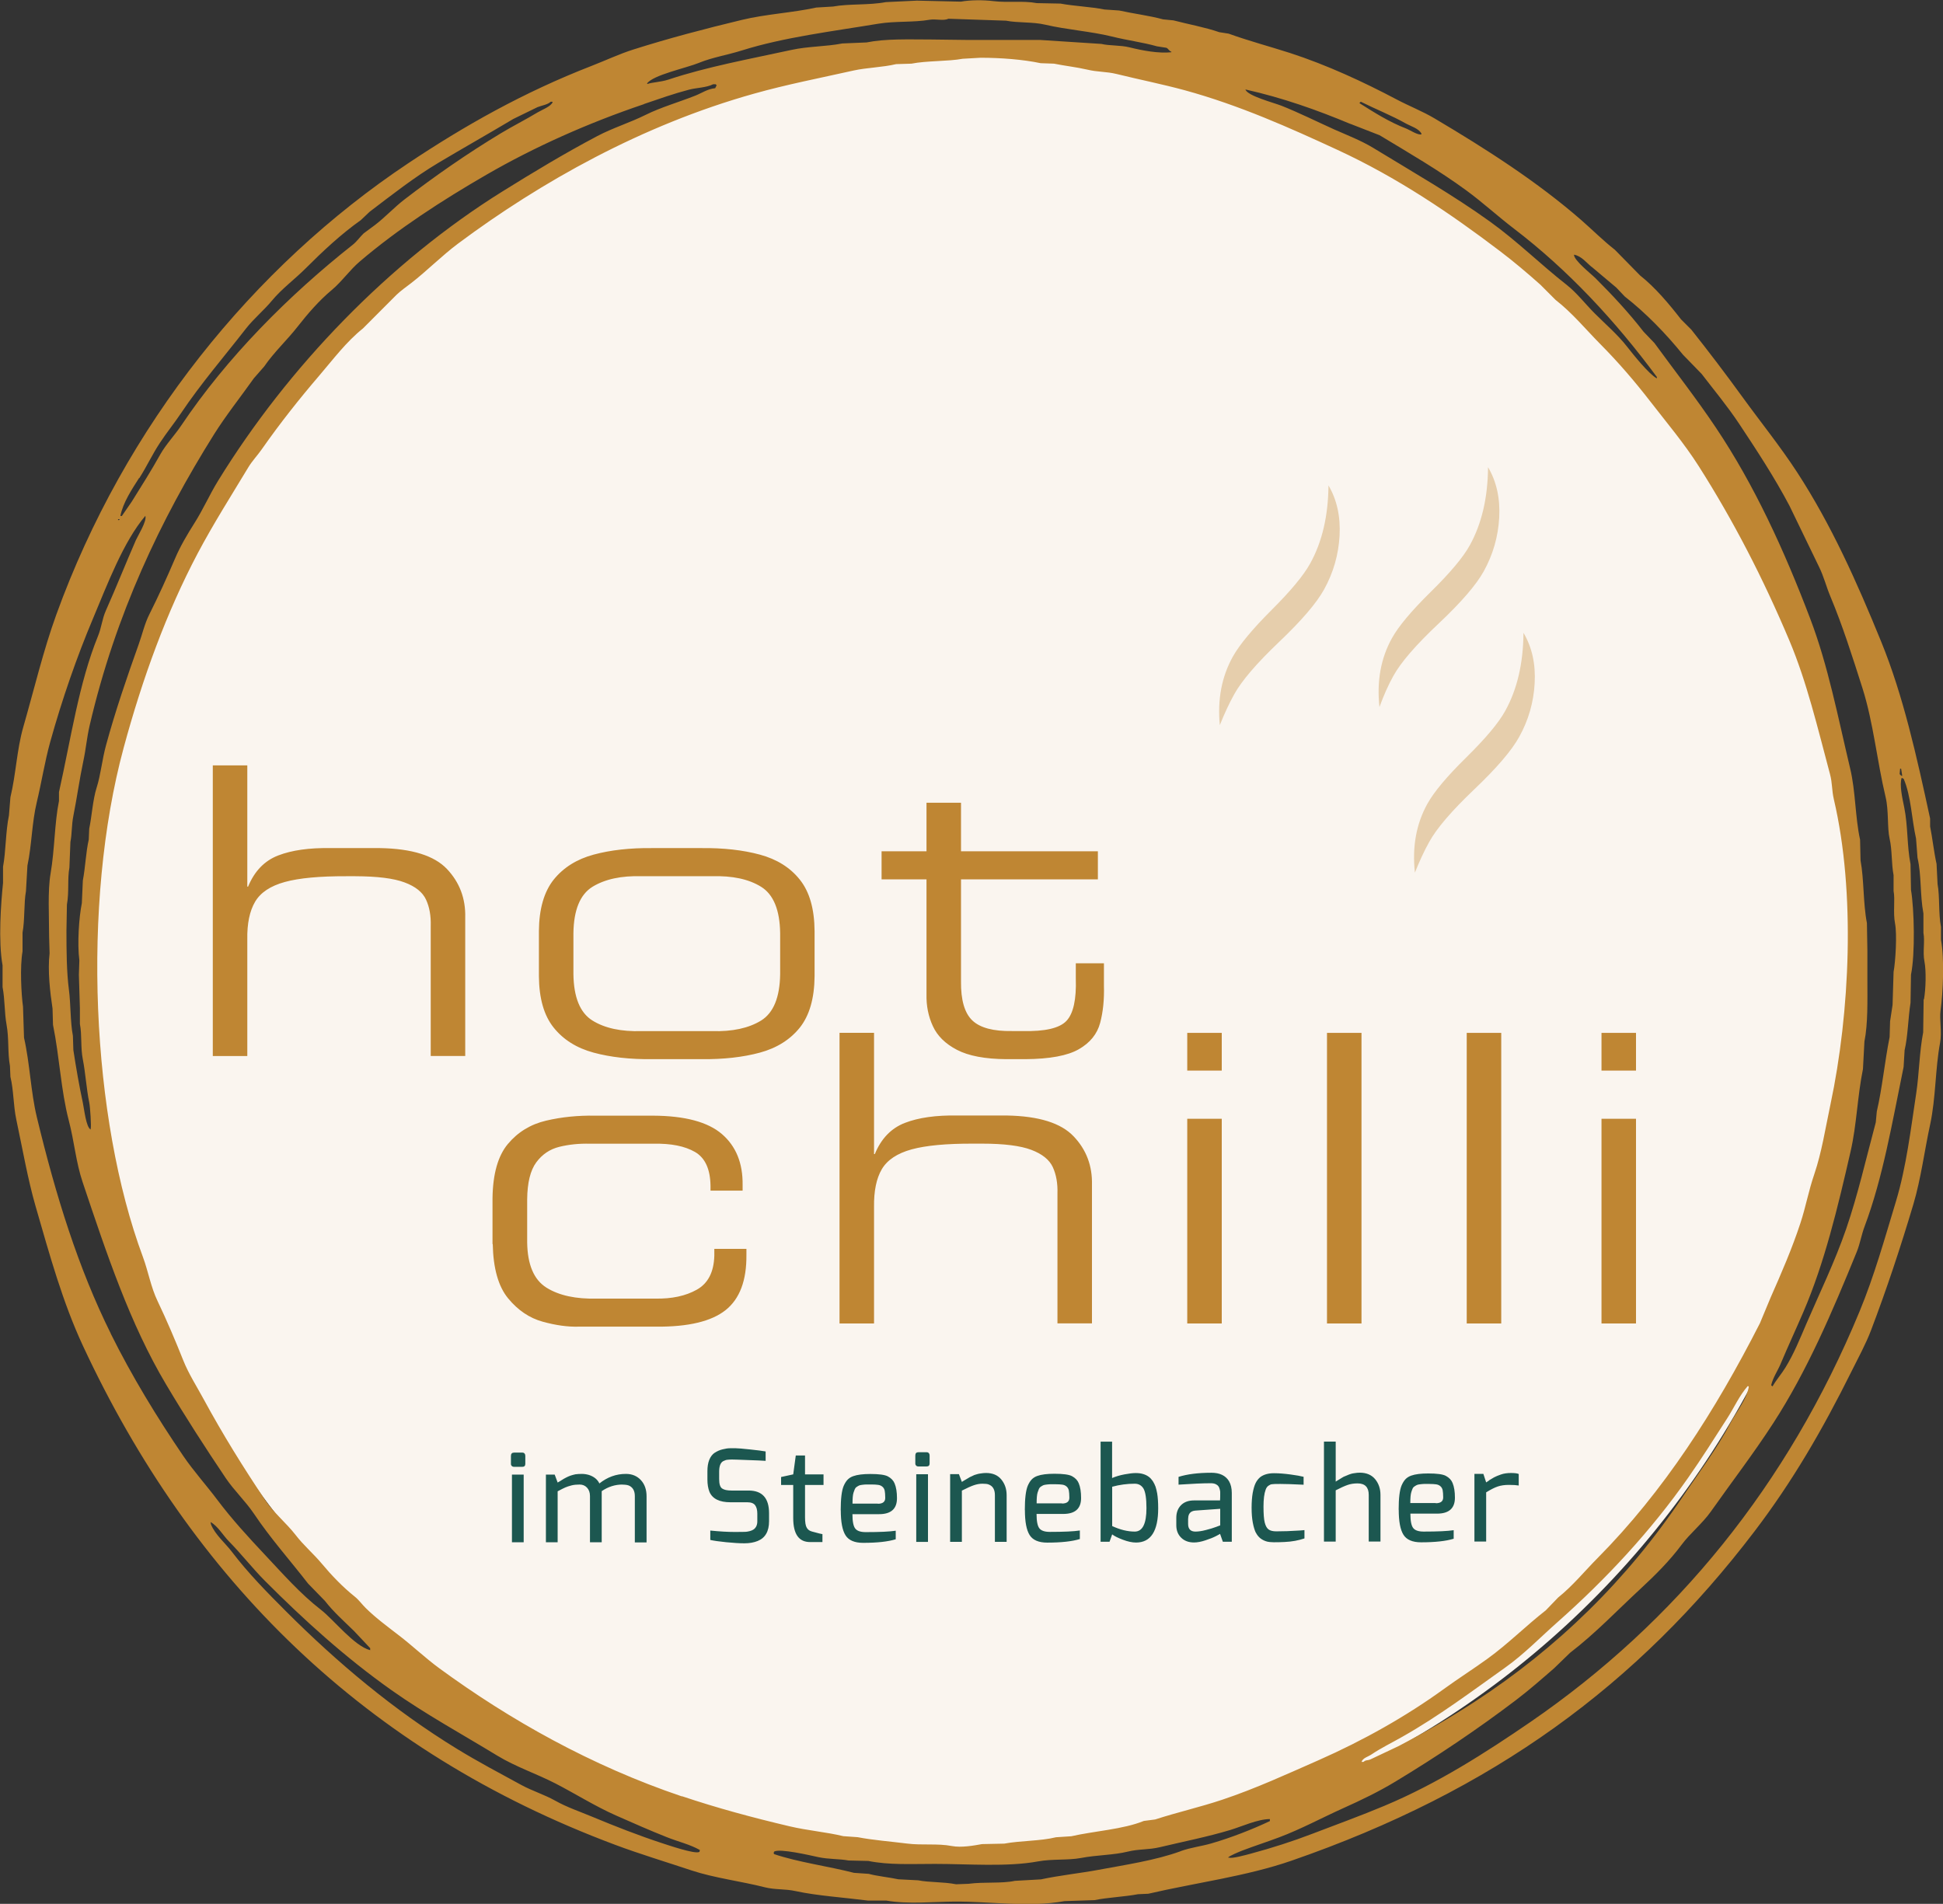 <?xml version="1.0" encoding="UTF-8"?><svg id="a" xmlns="http://www.w3.org/2000/svg" width="250" height="244.98" viewBox="0 0 250 244.98"><rect x="0" y="0" width="250" height="244.98" fill="#333333" stroke="none"/><defs><style>.g{fill:#e6ceac;}.g,.h,.i,.j{stroke-width:0px;}.h{fill:#1c5750;}.i{fill:#faf5ef;}.j{fill:#bf8633;}</style></defs><path id="b" class="i" d="m125.07,239.12c62.92,0,113.92-51.93,113.92-115.99S187.99,7.13,125.07,7.13,11.15,59.07,11.15,123.13s51,115.99,113.92,115.99"/><path id="c" class="h" d="m191.6,190.5c-.22.14-.34.23-.38.25l-.36-1.1h-1.15v8.71h1.51v-6.33c.58-.36,1.07-.61,1.48-.75.41-.14.89-.21,1.45-.21s.98.03,1.26.08v-1.48c-.19-.09-.52-.13-1-.13s-.91.06-1.28.19c-.37.13-.67.25-.89.37-.22.12-.44.25-.66.39m-6.86,2.92h-3.26c0-.66.04-1.13.13-1.41.05-.17.11-.32.16-.44.05-.12.13-.22.26-.3.12-.08.22-.14.31-.18.09-.04.23-.07.42-.09.19-.02.35-.04.48-.04.13,0,.37,0,.71,0s.63.02.85.05c.22.03.4.11.55.24s.24.29.29.5c.04.21.07.52.07.94,0,.5-.32.75-.95.75m-4.77.84c0,1.5.2,2.57.61,3.22.4.64,1.16.97,2.26.97,1.79,0,3.19-.15,4.2-.46v-1.1c-.77.12-2.05.18-3.86.18-.66,0-1.11-.15-1.35-.46-.24-.31-.36-.92-.36-1.85h3.43c1.53,0,2.3-.68,2.3-2.05,0-.78-.1-1.41-.3-1.89-.15-.38-.44-.69-.87-.92-.39-.21-1.15-.31-2.26-.31-.94,0-1.67.09-2.2.28-.31.11-.55.27-.74.47-.19.2-.35.47-.49.79-.25.59-.38,1.64-.38,3.13m-9.61-8.76v12.86h1.51v-6.6c.64-.33,1.15-.56,1.53-.69.37-.13.8-.2,1.28-.2s.84.12,1.08.37c.24.25.36.61.36,1.11v6h1.51v-6c0-.8-.23-1.47-.69-2.03-.46-.55-1.12-.83-1.97-.83-.21,0-.45.02-.74.07-.11.01-.23.04-.35.07-.13.04-.23.07-.3.1-.08.03-.18.07-.31.13s-.23.1-.29.12c-.06.02-.16.07-.3.16-.14.08-.22.13-.26.16-.04.02-.13.08-.28.17s-.24.15-.27.17v-5.15h-1.51Zm-8.77,11.69c.16.32.37.58.62.77.26.19.55.33.88.41s1.06.1,2.2.04c.94-.04,1.79-.2,2.56-.46v-1.07l-.57.05c-1.16.08-2.18.11-3.05.11-.44,0-.77-.08-.99-.24-.22-.16-.39-.45-.5-.89-.11-.43-.16-1.12-.16-2.06s.09-1.67.28-2.18c.08-.22.19-.38.34-.49.15-.11.3-.18.43-.2.14-.03.51-.04,1.12-.04s1.6.03,2.99.1v-1.02c-.38-.1-.95-.2-1.7-.3-.75-.1-1.45-.16-2.11-.16-.72,0-1.3.16-1.74.48-.25.2-.46.46-.62.78-.16.32-.28.75-.38,1.28-.09.53-.14,1.16-.14,1.9s.05,1.37.15,1.9c.1.54.23.97.38,1.29m-8.69-1.8c0-.62.3-.96.9-1.02l3.22-.23v2.13l-.53.2c-.35.13-.79.27-1.32.4-.53.14-.98.2-1.34.2-.62,0-.94-.33-.94-.98v-.71Zm-1.23-4.36c1.8-.12,3.15-.18,4.05-.18.34-.01.61.04.8.16.11.06.2.13.27.23.07.1.13.22.16.36.04.14.06.26.07.36,0,.1,0,.23,0,.39s0,.4-.02.71h-3.35c-.72,0-1.28.21-1.68.62-.4.41-.6.95-.6,1.62v.95c0,.67.21,1.2.63,1.61.42.41.97.61,1.65.61.43,0,.92-.09,1.48-.28.56-.18,1-.36,1.33-.53.33-.17.51-.27.54-.3l.36,1.02h1.15v-6.27c0-.61-.12-1.12-.36-1.53-.44-.72-1.19-1.08-2.26-1.08-1.71,0-3.12.18-4.23.53v1.02Zm-8.55,5.32v-5.05c.95-.26,1.92-.39,2.9-.39.49,0,.86.2,1.12.61.26.44.39,1.28.39,2.53,0,2.01-.5,3.02-1.51,3.02-.9,0-1.86-.23-2.9-.71m-1.49-10.86v12.88h1.15l.34-.95c.28.22.74.45,1.38.69.63.24,1.2.36,1.69.36,1.9,0,2.85-1.47,2.85-4.41,0-.74-.04-1.38-.13-1.92-.06-.33-.13-.61-.21-.86-.09-.25-.21-.48-.35-.71-.15-.22-.32-.41-.52-.56-.2-.15-.44-.27-.71-.35-.28-.09-.6-.13-.98-.13s-.85.06-1.44.17c-.59.11-1.12.27-1.59.47v-4.68h-1.48Zm-4.97,7.94h-3.26c0-.66.04-1.13.13-1.41.06-.17.11-.32.16-.44.05-.12.13-.22.25-.3.12-.08.22-.14.31-.18s.23-.07.42-.09c.19-.02.35-.04.48-.04.13,0,.37,0,.71,0s.62.02.84.05c.22.03.4.11.55.24s.24.29.29.5c.04.21.07.52.07.94,0,.5-.32.75-.95.75m-4.77.84c0,1.5.2,2.57.61,3.22.4.64,1.16.97,2.26.97,1.79,0,3.19-.15,4.2-.46v-1.1c-.77.12-2.05.18-3.86.18-.66,0-1.11-.15-1.35-.46-.24-.31-.36-.92-.36-1.85h3.43c1.53,0,2.3-.68,2.3-2.05,0-.78-.1-1.41-.3-1.89-.15-.38-.44-.69-.87-.92-.39-.21-1.15-.31-2.26-.31-.94,0-1.67.09-2.2.28-.31.11-.55.27-.74.47-.19.2-.35.47-.49.79-.25.59-.38,1.64-.38,3.13m-8.1,4.1v-6.6c.65-.33,1.15-.56,1.53-.69s.75-.2,1.12-.2.64.03.8.1c.54.2.8.66.8,1.38v6h1.51v-6c0-.8-.23-1.47-.69-2.03s-1.12-.83-1.97-.83c-.21,0-.45.02-.74.07-.11.01-.23.04-.35.07-.13.04-.23.07-.3.09-.08.02-.18.06-.31.13s-.22.11-.28.13c-.06.02-.15.07-.29.16-.14.08-.23.13-.27.16-.04.02-.14.08-.29.17-.15.09-.24.15-.27.17l-.38-1h-1.13v8.71h1.51Zm-4.36-8.71h-1.51v8.71h1.51v-8.71Zm-1.53-1.11c.07.07.17.11.29.11h1.07c.25,0,.38-.13.38-.38v-1.03c0-.12-.03-.22-.1-.3-.07-.08-.16-.12-.28-.12h-1.07c-.26,0-.39.14-.39.43v1.03c0,.11.04.2.11.27m-4.93,4.88h-3.26c0-.66.04-1.13.13-1.41.06-.17.11-.32.16-.44.05-.12.13-.22.25-.3.12-.08.22-.14.31-.18.09-.04.23-.07.42-.09.19-.02.35-.04.48-.04.13,0,.37,0,.71,0s.62.02.84.05c.22.03.4.11.55.24s.24.29.29.5c.04.21.07.52.07.94,0,.5-.32.75-.95.75m-4.77.84c0,1.5.2,2.57.61,3.22.4.64,1.16.97,2.26.97,1.79,0,3.19-.15,4.2-.46v-1.1c-.77.12-2.05.18-3.86.18-.66,0-1.11-.15-1.35-.46-.24-.31-.36-.92-.36-1.85h3.43c1.53,0,2.3-.68,2.3-2.05,0-.78-.1-1.41-.3-1.89-.15-.38-.44-.69-.87-.92-.39-.21-1.15-.31-2.26-.31-.94,0-1.67.09-2.2.28-.31.11-.55.27-.74.47-.19.2-.35.47-.49.79-.25.59-.38,1.64-.38,3.13m-5.78-7.05l-.33,2.43-1.56.34v1.02h1.56v4.25c0,2.07.72,3.1,2.17,3.1h1.59v-1.02c-.08,0-.53-.11-1.36-.34-.3-.08-.52-.24-.66-.49-.15-.25-.22-.7-.22-1.35v-4.15h2.38v-1.36h-2.38v-2.43h-1.18Zm-10.43-.36c-.62.44-.94,1.23-.94,2.38v1.07c0,.62.09,1.15.26,1.58.38.9,1.29,1.35,2.71,1.35h2.17c.48,0,.81.13,1,.38.19.26.28.62.28,1.09v.98c0,.47-.16.82-.48,1.05-.13.09-.3.16-.49.21-.2.05-.36.08-.49.09-.13.01-.63.02-1.49.02s-1.9-.06-3.1-.18v1.21c.46.1,1.14.2,2.05.29.91.09,1.69.14,2.34.14s1.22-.1,1.71-.3c.97-.39,1.46-1.24,1.46-2.54v-1.03c0-1.95-.88-2.92-2.64-2.92h-2.2c-.56,0-.96-.09-1.21-.27-.25-.18-.37-.58-.37-1.21v-.95c0-.72.18-1.18.54-1.36.2-.1.38-.16.54-.17.16-.02.35-.03.57-.03s.9.02,2.07.07c1.05.03,1.8.07,2.26.1v-1.21c-.43-.08-1.11-.16-2.03-.26-.93-.1-1.53-.15-1.79-.15h-.78c-.26,0-.57.05-.94.14s-.71.24-1.02.45m-11.86,4.09c.44,0,.75.06.95.18.43.25.64.68.64,1.3v5.96h1.51v-5.94c0-.85-.24-1.55-.73-2.08-.49-.53-1.13-.8-1.93-.8-1.25,0-2.38.41-3.41,1.23-.25-.53-.71-.89-1.36-1.1-.32-.09-.62-.13-.91-.13s-.56.02-.81.05c-.11.02-.22.05-.33.08-.11.03-.21.06-.3.09-.09.03-.18.07-.3.12-.11.05-.2.1-.27.13-.07.03-.16.08-.28.15-.11.07-.2.12-.26.16-.06.04-.15.1-.27.17-.12.08-.21.13-.28.16l-.38-1.02h-1.13v8.71h1.51v-6.56c.45-.24.78-.41.99-.5.21-.09.48-.18.79-.26.32-.08.67-.11,1.05-.11s.7.13.95.4c.25.27.38.63.38,1.07v5.96h1.51v-6.58c.83-.57,1.72-.85,2.66-.85m-12.7-1.28h-1.51v8.71h1.51v-8.71Zm-1.53-1.11c.07.07.17.11.29.11h1.07c.25,0,.38-.13.38-.38v-1.03c0-.12-.03-.22-.1-.3-.06-.08-.16-.12-.28-.12h-1.07c-.26,0-.4.14-.4.43v1.03c0,.11.04.2.11.27"/><path id="d" class="j" d="m247.51,128.58c-.02,1.42-.04,2.84-.06,4.25-.49,2.53-.52,5.37-.89,7.81-.71,4.69-1.28,9.52-2.6,13.9-1.47,4.87-2.83,9.71-4.7,14.22-9.23,22.32-23.62,39.95-42.33,52.81-5.76,3.95-11.98,7.94-18.79,10.79-3.05,1.28-6.27,2.45-9.33,3.62-2.51.96-5.12,1.8-7.87,2.54-.66.18-2.46.67-2.79.51h-.13c.09-.21,1.48-.77,1.78-.89,1.56-.6,3.14-1.1,4.76-1.71,2.83-1.06,5.58-2.55,8.25-3.75,2.34-1.05,4.58-2.13,6.73-3.43,5.43-3.28,10.56-6.73,15.49-10.47,1.69-1.28,3.34-2.73,4.95-4.13.68-.65,1.35-1.31,2.03-1.97,3.3-2.53,6.06-5.46,9.08-8.25,1.87-1.73,3.73-3.58,5.27-5.65,1.1-1.48,2.67-2.73,3.75-4.25,2.67-3.79,5.51-7.48,8.06-11.42,4.32-6.67,7.56-14.23,10.73-22.02.45-1.12.59-2.16,1.02-3.3,2.34-6.24,3.53-13.28,5.01-20.5.04-.72.08-1.44.13-2.16.43-1.83.45-4.15.76-6.09.02-1.21.04-2.41.06-3.62.55-2.7.42-8.42,0-10.92-.02-1.1-.04-2.2-.06-3.3-.47-2.37-.32-4.94-.82-7.36-.24-1.17-.62-2.85-.32-3.75.09.04.17.09.26.13.95,2.2,1.03,5.18,1.59,7.68.06.82.13,1.65.19,2.48.53,2.29.3,4.7.76,7.17v2.48c.21,1.09-.11,2.47.13,3.68.24,1.21.18,3.56-.06,4.89m-95.65,109.61c-3.24,1.18-7.12,1.75-10.66,2.41-2.2.41-5,.71-7.3,1.21-1.12.06-2.24.13-3.36.19-1.73.37-3.91.11-5.97.38-.53.02-1.06.04-1.59.06-1.69-.33-3.45-.22-4.89-.51-.85-.04-1.69-.09-2.54-.13-1.09-.24-2.77-.41-3.81-.7-.63-.04-1.27-.09-1.9-.13-3.35-.86-7.17-1.36-10.28-2.41-.02-.04-.04-.09-.06-.13.02-.06.04-.13.06-.19.71-.44,4.64.48,5.65.7,1.38.3,2.67.21,3.93.44.85.02,1.69.04,2.54.06,2.68.54,5.49.38,8.57.38,4.27,0,9.32.41,13.26-.32,1.83-.34,3.88-.13,5.52-.44,2.09-.4,4.16-.36,6.03-.82,1.47-.36,2.67-.22,4.13-.57,3.02-.72,6.13-1.33,9.08-2.22,1.48-.45,3.51-1.39,5.08-1.4v.26c-2.29,1.08-4.92,2.11-7.49,2.86-1.37.4-2.64.52-4,1.01m73.11-59.79c-.19,1.5-1.64,3.34-2.29,4.57-1.84,3.49-4.16,6.54-6.28,9.71-7.1,10.59-16.05,19.36-26.78,26.34-3.11,2.02-6.4,3.92-9.71,5.65-1.21.57-2.41,1.14-3.62,1.71-.4.17-.58.04-.89.32h-.26c.2-.53.83-.65,1.27-.95,1.26-.85,2.62-1.5,4-2.29,4.67-2.64,8.92-5.84,13.2-8.88,2.43-1.72,4.58-3.95,6.79-5.9,6.18-5.47,11.97-11.69,16.76-18.53,1.74-2.48,3.37-5.07,5.01-7.62.92-1.42,1.58-2.96,2.67-4.19.04.02.09.04.13.06m-137.28,52.74c-11.66-3.94-22.15-9.85-31.23-16.5-1.77-1.3-3.41-2.86-5.14-4.19-1.46-1.13-3.01-2.26-4.31-3.55-.47-.46-.88-1.05-1.4-1.46-1.53-1.22-3-2.75-4.25-4.25-1.06-1.27-2.33-2.34-3.36-3.68-1.2-1.55-2.83-2.86-3.93-4.51-2.82-4.21-5.44-8.42-7.93-13.01-.85-1.57-1.93-3.26-2.6-4.95-1.02-2.56-2.12-5.15-3.3-7.62-.88-1.83-1.18-3.76-1.9-5.71-6.62-17.79-7.91-45.42-2.47-65.5,2.43-8.99,5.54-17.48,9.52-25.01,2.03-3.83,4.34-7.46,6.54-11.11.47-.78,1.19-1.54,1.71-2.29,2.36-3.37,4.81-6.46,7.43-9.52,1.77-2.07,3.46-4.33,5.59-6.03,1.44-1.44,2.88-2.88,4.31-4.32.58-.56,1.26-1.02,1.9-1.52,2.05-1.59,3.93-3.51,6.03-5.08,10.63-7.92,23.69-15.26,38.08-19.29,4.15-1.17,8.48-2.01,12.82-2.98,1.67-.37,3.76-.41,5.46-.82.65-.02,1.31-.04,1.97-.06,1.97-.39,4.72-.28,6.6-.63.76-.04,1.52-.09,2.29-.13,2.61,0,5.46.22,7.74.7.57.02,1.14.04,1.71.06,1.32.27,2.98.46,4.25.76,1.41.34,2.46.24,3.81.57,2.92.72,5.85,1.3,8.76,2.09,7.05,1.93,13.55,4.85,19.67,7.68,7.68,3.55,14.48,8.15,20.88,13.01,1.77,1.34,3.54,2.84,5.2,4.32.66.65,1.31,1.31,1.97,1.97,2.17,1.69,3.86,3.77,5.78,5.71,2.3,2.32,4.39,4.75,6.41,7.36,2.09,2.7,4.36,5.39,6.22,8.31,4.44,6.98,8.27,14.38,11.68,22.47,2.24,5.32,3.63,11.23,5.21,17.14.33,1.22.22,2.06.51,3.3,2.8,11.96,2.06,27.46-.44,39.22-.68,3.21-1.13,6.19-2.09,9.01-.74,2.16-1.08,4.16-1.78,6.28-1.06,3.24-2.48,6.51-3.81,9.52-.47,1.12-.93,2.24-1.4,3.36-5.76,11.31-12.39,21.64-20.88,30.21-1.69,1.7-3.19,3.57-5.08,5.08-.53.55-1.06,1.1-1.59,1.65-2.55,1.99-4.86,4.32-7.49,6.22-1.85,1.34-3.72,2.52-5.58,3.87-4.88,3.54-10.38,6.64-16.18,9.2-3.94,1.73-8.09,3.65-12.38,5.08-2.84.95-5.8,1.62-8.63,2.54-.49.06-.97.13-1.46.19-2.63,1.08-6.39,1.3-9.33,1.97-.66.04-1.31.09-1.97.13-2.02.5-4.49.42-6.66.82-.95.02-1.9.04-2.86.06-1.04.19-2.67.48-3.87.25-1.87-.36-3.81-.07-5.78-.32-2.04-.26-4.4-.44-6.35-.82-.61-.04-1.23-.09-1.84-.13-2.19-.53-4.54-.71-6.92-1.27-4.76-1.12-9.38-2.37-13.84-3.87m2.22,7.17c-.56.31-4.04-.89-4.82-1.14-2.99-.98-6.07-2.19-8.88-3.36-1.67-.7-3.33-1.25-4.82-2.09-1.45-.81-2.94-1.25-4.38-2.03-2.79-1.52-5.57-2.99-8.25-4.63-8.18-5.01-15.42-11.11-22.02-17.71-2.44-2.44-4.87-4.91-6.98-7.68-.82-1.08-2.13-2.17-2.67-3.49-.02-.11-.04-.21-.06-.32.95.53,1.6,1.71,2.35,2.47,1.61,1.63,3.02,3.46,4.63,5.08,5.04,5.06,10.4,9.91,16.31,14.09,4.34,3.07,9.01,5.62,13.64,8.44,2.34,1.42,4.97,2.29,7.43,3.55,2.56,1.32,5.12,2.94,7.81,4.13,2.16.95,4.36,1.93,6.54,2.79,1.48.59,2.95.92,4.25,1.65-.02.09-.04.17-.06.26M14.26,171.61c-4.18-8.42-7.07-17.69-9.52-27.86-.79-3.28-.89-6.88-1.65-10.22-.04-1.33-.09-2.67-.13-4-.22-1.57-.41-5.14-.06-7.11v-2.41c.31-1.68.16-3.83.44-5.33.06-1.1.13-2.2.19-3.3.57-2.68.56-5.5,1.21-8.19.6-2.49,1.01-5.14,1.71-7.68,1.54-5.54,3.43-10.97,5.52-15.93,1.83-4.35,3.9-9.87,6.73-13.2.22.68-.94,2.51-1.21,3.11-1.31,3-2.52,6.05-3.87,9.08-.49,1.1-.55,2.16-1.02,3.3-2.45,6.04-3.45,13.07-5.01,20.05v1.14c-.58,2.85-.55,6.26-1.08,9.33-.39,2.25-.19,5.48-.19,8.12.02.72.04,1.44.06,2.16-.26,2.2.06,5,.38,7.11.02.7.04,1.4.06,2.09.85,4.2,1.01,8.39,2.03,12.31.72,2.75.91,5.34,1.78,7.93,3.13,9.33,6.09,18.22,10.73,26.02,2.46,4.14,5.04,8.13,7.68,12.06,1.07,1.59,2.55,2.98,3.62,4.57,2.15,3.21,4.65,6,6.98,9.01.72.74,1.44,1.48,2.16,2.22,1.12,1.44,2.45,2.61,3.74,3.87.7.74,1.4,1.48,2.09,2.22v.26c-2.07-.54-4.68-3.92-6.35-5.21-2.67-2.07-4.87-4.6-7.17-7.04-2.15-2.29-4.25-4.57-6.16-7.11-1.41-1.88-3.05-3.69-4.38-5.65-3.37-4.95-6.59-10.22-9.33-15.74m.95-104.79h.19v.06s-.04.04-.06.06h-.13v-.13Zm2.73-5.27c.97-1.51,1.68-3.08,2.67-4.57.83-1.26,1.83-2.5,2.67-3.75,2.6-3.88,5.56-7.29,8.38-10.92,1-1.28,2.31-2.35,3.36-3.62,1.26-1.52,2.92-2.73,4.32-4.13,2.22-2.22,4.52-4.38,7.11-6.22.38-.36.76-.72,1.14-1.08,2.83-2.15,5.75-4.45,8.82-6.28,3.19-1.9,6.43-3.73,9.65-5.65,1.04-.51,2.07-1.01,3.11-1.52.55-.22,1.32-.32,1.71-.7h.19s.04.04.06.06c-.27.58-1.33.95-1.97,1.33-1.52.92-3.14,1.73-4.7,2.67-4.31,2.6-8.45,5.48-12.38,8.5-1.32,1.01-2.5,2.3-3.81,3.3-.49.36-.97.72-1.46,1.08-.47.45-.89,1.06-1.4,1.46-8.24,6.51-16.18,14.48-22.09,23.29-.82,1.22-1.94,2.39-2.67,3.68-1.16,2.08-2.41,4.06-3.68,6.09-.42.61-.85,1.23-1.27,1.84h-.19c.32-1.7,1.51-3.48,2.41-4.89M82.87,13.38c1.94-.66,3.89-1.35,5.78-1.84.99-.26,2.22-.25,3.11-.7h.32s.09.09.13.13c-.06.13-.13.26-.19.38-.98.09-1.73.63-2.54.95-2.2.87-4.41,1.49-6.41,2.48-2.1,1.04-4.19,1.66-6.22,2.73-4.22,2.23-8.26,4.67-12.18,7.11-14.57,9.07-27.62,22.62-36.62,37.26-1.1,1.79-1.91,3.67-3.05,5.46-.87,1.37-1.83,2.99-2.47,4.51-1.03,2.41-2.13,4.84-3.3,7.17-.64,1.27-.91,2.57-1.4,3.93-1.46,4.09-2.98,8.5-4.19,12.95-.51,1.87-.68,3.81-1.21,5.46-.49,1.53-.62,3.71-.95,5.27-.02.47-.04.93-.06,1.4-.37,1.62-.43,3.51-.76,5.27-.04.97-.09,1.95-.13,2.92-.37,1.8-.6,5.19-.32,7.36-.02.61-.04,1.23-.06,1.84.04,1.44.09,2.88.13,4.31v2.03c.28,1.41.07,3.01.38,4.57.34,1.73.47,3.86.82,5.52.13.59.28,3.17.19,3.36v.13c-.6-.27-.84-2.67-1.02-3.49-.44-2.03-.87-4.49-1.21-6.73-.02-.61-.04-1.23-.06-1.84-.34-1.73-.27-4.09-.51-5.9-.3-2.31-.32-5.01-.32-7.62.02-1.12.04-2.24.06-3.36.3-1.65.05-3.29.32-4.76.04-1.1.09-2.2.13-3.3.21-1.03.14-2.16.38-3.36.45-2.24.81-4.84,1.27-6.98.36-1.69.45-3.02.82-4.63,3.34-14.36,9.16-26.55,15.99-37.45,1.57-2.5,3.44-4.84,5.14-7.24.44-.51.89-1.02,1.33-1.52,1.3-1.89,2.94-3.38,4.31-5.14,1.31-1.67,2.75-3.34,4.38-4.7,1.31-1.09,2.32-2.58,3.62-3.68,4.9-4.18,10.6-7.87,16.31-11.17,6.16-3.56,13.09-6.66,20.25-9.07m7.11-5.33c1.73-.7,3.61-.99,5.52-1.59,5.42-1.7,11.58-2.44,17.52-3.43,2.18-.36,4.56-.15,6.6-.51.8-.14,1.78.18,2.41-.13,2.47.09,4.95.17,7.43.25,1.51.3,3.45.14,5.01.51,2.78.65,5.93.87,8.57,1.52,2.05.51,4,.75,5.84,1.27.4.06.8.13,1.21.19.26.12.32.39.64.51v.06c-1.63.18-3.75-.22-5.39-.63-1.16-.29-2.57-.19-3.62-.44-2.62-.17-5.25-.34-7.87-.51h-9.27c-1.63-.02-3.26-.04-4.89-.06-2.82,0-5.7-.12-8.19.38-1.04.04-2.07.09-3.11.13-2.1.41-4.39.36-6.54.83-5.47,1.19-10.91,2.18-15.8,3.81-1.04.34-2.05.34-2.73.57-.02-.02-.04-.04-.06-.06.78-1.1,5.04-1.98,6.73-2.67m83.78,7.87c1.25.49,2.5.97,3.75,1.46,3.81,2.3,7.64,4.52,11.17,7.11,2.1,1.54,4.05,3.33,6.09,4.89,7.04,5.37,13.13,11.96,18.41,19.1v.19c-1.05-.58-3.02-3.05-3.81-4.06-1.22-1.57-2.79-2.91-4.19-4.31-1.19-1.19-2.29-2.64-3.62-3.68-3.33-2.61-6.37-5.63-9.84-8.12-4.77-3.43-9.85-6.33-14.98-9.46-1.59-.97-3.34-1.64-5.08-2.41-2.18-.98-4.49-2.14-6.79-3.05-1-.39-4.36-1.26-4.63-2.09,4.83,1.08,9.26,2.66,13.52,4.44m1.33-2.86c1.96.98,3.97,1.77,5.78,2.79.64.36,1.71.66,2.03,1.33v.06c-.37.2-1.54-.56-1.9-.7-2.31-.89-4.16-2.09-6.09-3.3.08-.12.1-.1.19-.19m29.7,21.26c1.06.89,2.12,1.78,3.17,2.67.36.38.72.76,1.08,1.14,2.74,2.14,5.3,4.79,7.49,7.49.8.82,1.61,1.65,2.41,2.48,1.64,2.14,3.29,4.11,4.82,6.41,2.23,3.36,4.54,6.88,6.47,10.54,1.27,2.62,2.54,5.25,3.81,7.87.62,1.25.91,2.5,1.46,3.81,1.58,3.78,2.82,7.7,4.13,11.81,1.41,4.46,1.85,9.27,2.98,14.03.41,1.71.19,3.94.51,5.33.34,1.48.22,3.19.51,4.7v2.03c.22,1.1-.09,2.77.19,4.19.27,1.4.06,4.88-.19,6.22-.04,1.42-.08,2.84-.13,4.25-.1.7-.21,1.4-.32,2.1-.02.68-.04,1.35-.06,2.03-.63,3.16-.96,6.64-1.65,9.58-.04.47-.09.93-.13,1.4-1.25,4.66-2.3,9.31-3.81,13.71-1.46,4.24-3.45,8.32-5.14,12.25-.82,1.91-1.6,3.85-2.67,5.58-.49.81-1.19,1.6-1.65,2.41h-.06s-.09-.09-.13-.13c.25-1.03.84-1.85,1.21-2.73.95-2.26,1.96-4.43,2.92-6.66,2.72-6.31,4.43-13.43,6.09-20.69.79-3.44.87-7.06,1.59-10.6.06-1.18.13-2.37.19-3.55.46-2.29.38-5.21.38-7.87v-3.81c-.02-1.19-.04-2.37-.06-3.55-.5-2.57-.36-5.6-.82-8.06-.02-.89-.04-1.78-.06-2.67-.64-2.93-.57-6.21-1.27-9.14-1.59-6.69-2.85-13.27-5.14-19.29-3.35-8.83-7.21-17.23-12.12-24.56-2.52-3.77-5.29-7.3-7.93-10.92-.47-.49-.93-.97-1.4-1.46-1.89-2.44-3.99-4.69-6.16-6.86-.59-.59-2.81-2.32-2.79-3.05.97.17,1.63,1.07,2.29,1.59m39.67,64.55h.13c.04.27.09.55.13.82v.13c-.22-.08-.17-.13-.32-.25.02-.23.04-.47.06-.7m5.2,31.16c.33-2.46.52-6.59.06-9.14v-1.65c-.34-1.77-.14-3.87-.44-5.52-.04-.87-.09-1.73-.13-2.6-.33-1.46-.54-3.39-.83-4.82v-1.02c-1.75-8.1-3.46-15.8-6.28-22.72-3.2-7.85-6.46-15.1-10.79-21.77-2.19-3.37-4.73-6.51-7.05-9.71-2.16-2.98-4.33-5.84-6.6-8.7l-1.33-1.33c-1.54-1.98-3.31-4.1-5.27-5.65-1.08-1.1-2.16-2.2-3.24-3.3-1.52-1.19-2.87-2.55-4.31-3.81-5.68-4.95-12.19-9.12-18.85-13.07-1.61-.96-3.27-1.59-4.95-2.48-4.2-2.22-8.95-4.43-13.71-5.97-2.61-.84-5.3-1.55-7.87-2.48-.4-.06-.8-.13-1.21-.19-1.81-.63-3.98-1.02-5.9-1.52-.44-.04-.89-.09-1.33-.13-1.7-.47-3.85-.74-5.65-1.14-.63-.04-1.27-.08-1.9-.13-1.71-.35-3.89-.43-5.65-.76-1.01-.02-2.03-.04-3.05-.06-1.74-.33-3.78-.04-5.52-.25-1.39-.17-2.99-.16-4.25.06-1.88-.04-3.77-.08-5.65-.13-1.33.06-2.67.13-4,.19-2.19.42-4.75.19-6.79.57-.72.04-1.44.09-2.16.13-3.18.69-6.43.83-9.58,1.59-4.79,1.15-9.45,2.38-13.96,3.81-1.75.55-3.65,1.44-5.33,2.09-8.79,3.41-16.41,7.72-23.67,12.57-19.91,13.28-36.44,33.72-45.25,58.07-1.68,4.64-2.83,9.54-4.25,14.47-.83,2.9-.94,6.08-1.65,9.01-.06.78-.13,1.56-.19,2.35-.43,2.04-.39,4.63-.76,6.6v2.09c-.27,2.6-.63,7.48-.06,10.6v2.79c.31,1.61.23,3.3.51,4.82.34,1.87.12,3.56.44,5.33.02.47.04.93.06,1.4.43,1.76.36,3.64.76,5.52.8,3.75,1.47,7.64,2.47,11.11,1.85,6.41,3.48,12.34,6.09,17.96,14.03,30.15,36.33,52.21,68.48,64.23,3.09,1.16,6.57,2.21,9.84,3.3,2.92.97,6.37,1.39,9.39,2.16,1.44.36,2.58.18,4.06.51,2.65.58,6.22.82,9.27,1.21h2.35c2.72.49,6.2.14,8.76.13,4.63-.03,9.6.77,14.15-.06,1.29-.04,2.58-.09,3.87-.13,1.7-.35,3.88-.43,5.59-.76.44-.02.89-.04,1.33-.06,6.1-1.42,12.6-2.24,18.41-4.25,25.93-8.97,44.53-22.6,59.6-42.4,4.87-6.4,8.73-13.04,12.5-20.63.81-1.63,1.81-3.46,2.47-5.2,1.99-5.23,3.78-10.61,5.46-16.25.98-3.31,1.42-6.86,2.16-10.28.73-3.39.65-7.18,1.27-10.47.26-1.38-.09-3.03.06-4.13"/><path id="e" class="g" d="m196.03,81.44c1.09,1.85,1.57,4.01,1.43,6.47-.13,2.46-.8,4.77-1.99,6.91-.97,1.76-2.9,4.01-5.79,6.76-2.89,2.75-4.82,5-5.79,6.76-.65,1.17-1.26,2.49-1.84,3.95-.36-3.32.17-6.27,1.6-8.85.85-1.54,2.52-3.53,5.01-5.98,2.49-2.45,4.16-4.44,5.01-5.98,1.54-2.78,2.32-6.12,2.35-10.05m-4.56-21.31c-.03,3.92-.81,7.27-2.35,10.05-.85,1.54-2.52,3.53-5.01,5.98s-4.16,4.44-5.01,5.98c-1.43,2.58-1.96,5.53-1.6,8.85.54-1.49,1.13-2.82,1.78-3.99.97-1.76,2.91-4,5.82-6.74,2.91-2.74,4.85-4.99,5.82-6.74,1.19-2.15,1.85-4.45,1.99-6.91.13-2.46-.34-4.62-1.43-6.47m-20.54,2.32c-.03,3.92-.81,7.27-2.35,10.05-.85,1.54-2.51,3.54-4.98,6-2.46,2.46-4.12,4.46-4.98,6-1.43,2.58-1.99,5.52-1.67,8.81.58-1.46,1.19-2.78,1.84-3.95.97-1.76,2.9-4.01,5.79-6.76,2.89-2.75,4.82-5,5.79-6.76,1.19-2.15,1.85-4.45,1.99-6.91.13-2.46-.34-4.62-1.43-6.47"/><path id="f" class="j" d="m27.38,98.49h4.44v15.6h.1c.82-1.99,2.11-3.33,3.87-4.01,1.76-.68,4.01-1,6.77-.95h6.35c4.09.07,6.96.97,8.59,2.68,1.63,1.72,2.42,3.8,2.36,6.25v17.82h-4.44v-16.73c.04-1.3-.16-2.43-.6-3.38-.44-.96-1.36-1.7-2.76-2.22-1.4-.53-3.51-.79-6.35-.8h-1.14c-3.43-.01-6.07.23-7.92.74-1.86.51-3.13,1.36-3.83,2.55-.7,1.19-1.04,2.82-1,4.87v14.98h-4.44v-37.39Zm73,21.59c-.04-2.99-.86-4.98-2.45-5.97-1.59-.99-3.7-1.44-6.33-1.36h-9.04c-2.63-.08-4.73.38-6.33,1.36-1.59.99-2.41,2.98-2.45,5.97v5.27c.04,2.99.86,4.98,2.45,5.97,1.59.99,3.7,1.44,6.33,1.36h9.04c2.63.08,4.73-.38,6.33-1.36,1.59-.99,2.41-2.98,2.45-5.97v-5.27Zm-31.04-.26c.02-2.86.66-5.07,1.9-6.63,1.25-1.55,2.96-2.63,5.14-3.22,2.18-.59,4.69-.87,7.52-.84h6.35c2.83-.03,5.34.25,7.52.84,2.18.59,3.9,1.66,5.14,3.22,1.25,1.56,1.88,3.76,1.9,6.63v5.78c-.02,2.86-.66,5.07-1.9,6.63-1.25,1.55-2.96,2.63-5.14,3.22-2.18.59-4.69.87-7.52.84h-6.35c-2.83.03-5.34-.25-7.52-.84-2.18-.59-3.89-1.66-5.14-3.22-1.25-1.56-1.88-3.76-1.9-6.63v-5.78Zm49.87,8.16c-.03,1.45.24,2.81.82,4.06.57,1.25,1.6,2.27,3.1,3.05,1.49.78,3.61,1.18,6.36,1.2h2.43c3.15-.02,5.45-.45,6.89-1.28,1.45-.83,2.36-1.96,2.74-3.38.38-1.42.54-3.02.49-4.79v-2.89h-3.62v1.96c.09,2.7-.32,4.52-1.2,5.45-.88.94-2.76,1.38-5.62,1.31h-1.39c-2.4.04-4.1-.41-5.1-1.36-1-.95-1.49-2.63-1.46-5.04v-13.12h17.61v-3.61h-17.61v-6.25h-4.44v6.25h-5.78v3.61h5.78v14.82Zm-55.81,32.09c.06,3.14.72,5.47,1.98,7,1.26,1.53,2.74,2.53,4.44,3,1.7.47,3.24.68,4.63.64h10.02c4.1.03,7.06-.68,8.88-2.12,1.83-1.45,2.72-3.82,2.69-7.12v-.77h-4.13v.88c-.06,2.11-.81,3.56-2.25,4.37-1.44.81-3.22,1.19-5.35,1.15h-7.49c-2.73.07-4.89-.4-6.51-1.41-1.61-1.01-2.44-2.95-2.48-5.82v-5.53c.02-2.15.41-3.74,1.17-4.77.76-1.03,1.75-1.7,2.97-2,1.22-.3,2.54-.44,3.96-.4h8.16c2.25-.05,4.03.31,5.33,1.06,1.31.76,1.97,2.21,2,4.36v.62h4.13v-.72c.04-2.81-.85-5-2.66-6.56-1.81-1.56-4.76-2.35-8.86-2.37h-7.44c-2.21-.04-4.32.17-6.32.64-2,.47-3.64,1.47-4.92,3-1.28,1.53-1.94,3.86-1.98,7v5.89Zm44.62,10.23h4.44v-14.98c-.03-2.05.3-3.68,1-4.87.7-1.19,1.98-2.04,3.83-2.55,1.86-.51,4.49-.75,7.92-.74h1.14c2.84,0,4.95.27,6.35.8,1.4.53,2.32,1.27,2.76,2.22.44.96.64,2.08.6,3.38v16.73h4.44v-17.82c.06-2.45-.72-4.53-2.36-6.25-1.63-1.72-4.5-2.61-8.59-2.68h-6.35c-2.76-.05-5.01.27-6.77.95-1.76.68-3.05,2.02-3.87,4.01h-.1v-15.6h-4.44v37.39Zm44.74-37.39h4.44v4.85h-4.44v-4.85Zm0,11.05h4.44v26.34h-4.44v-26.34Zm17.98,26.34h4.44v-37.39h-4.44v37.39Zm17.98,0h4.44v-37.39h-4.44v37.39Zm17.34-37.39h4.44v4.85h-4.44v-4.85Zm0,11.05h4.44v26.34h-4.44v-26.34Z"/></svg>